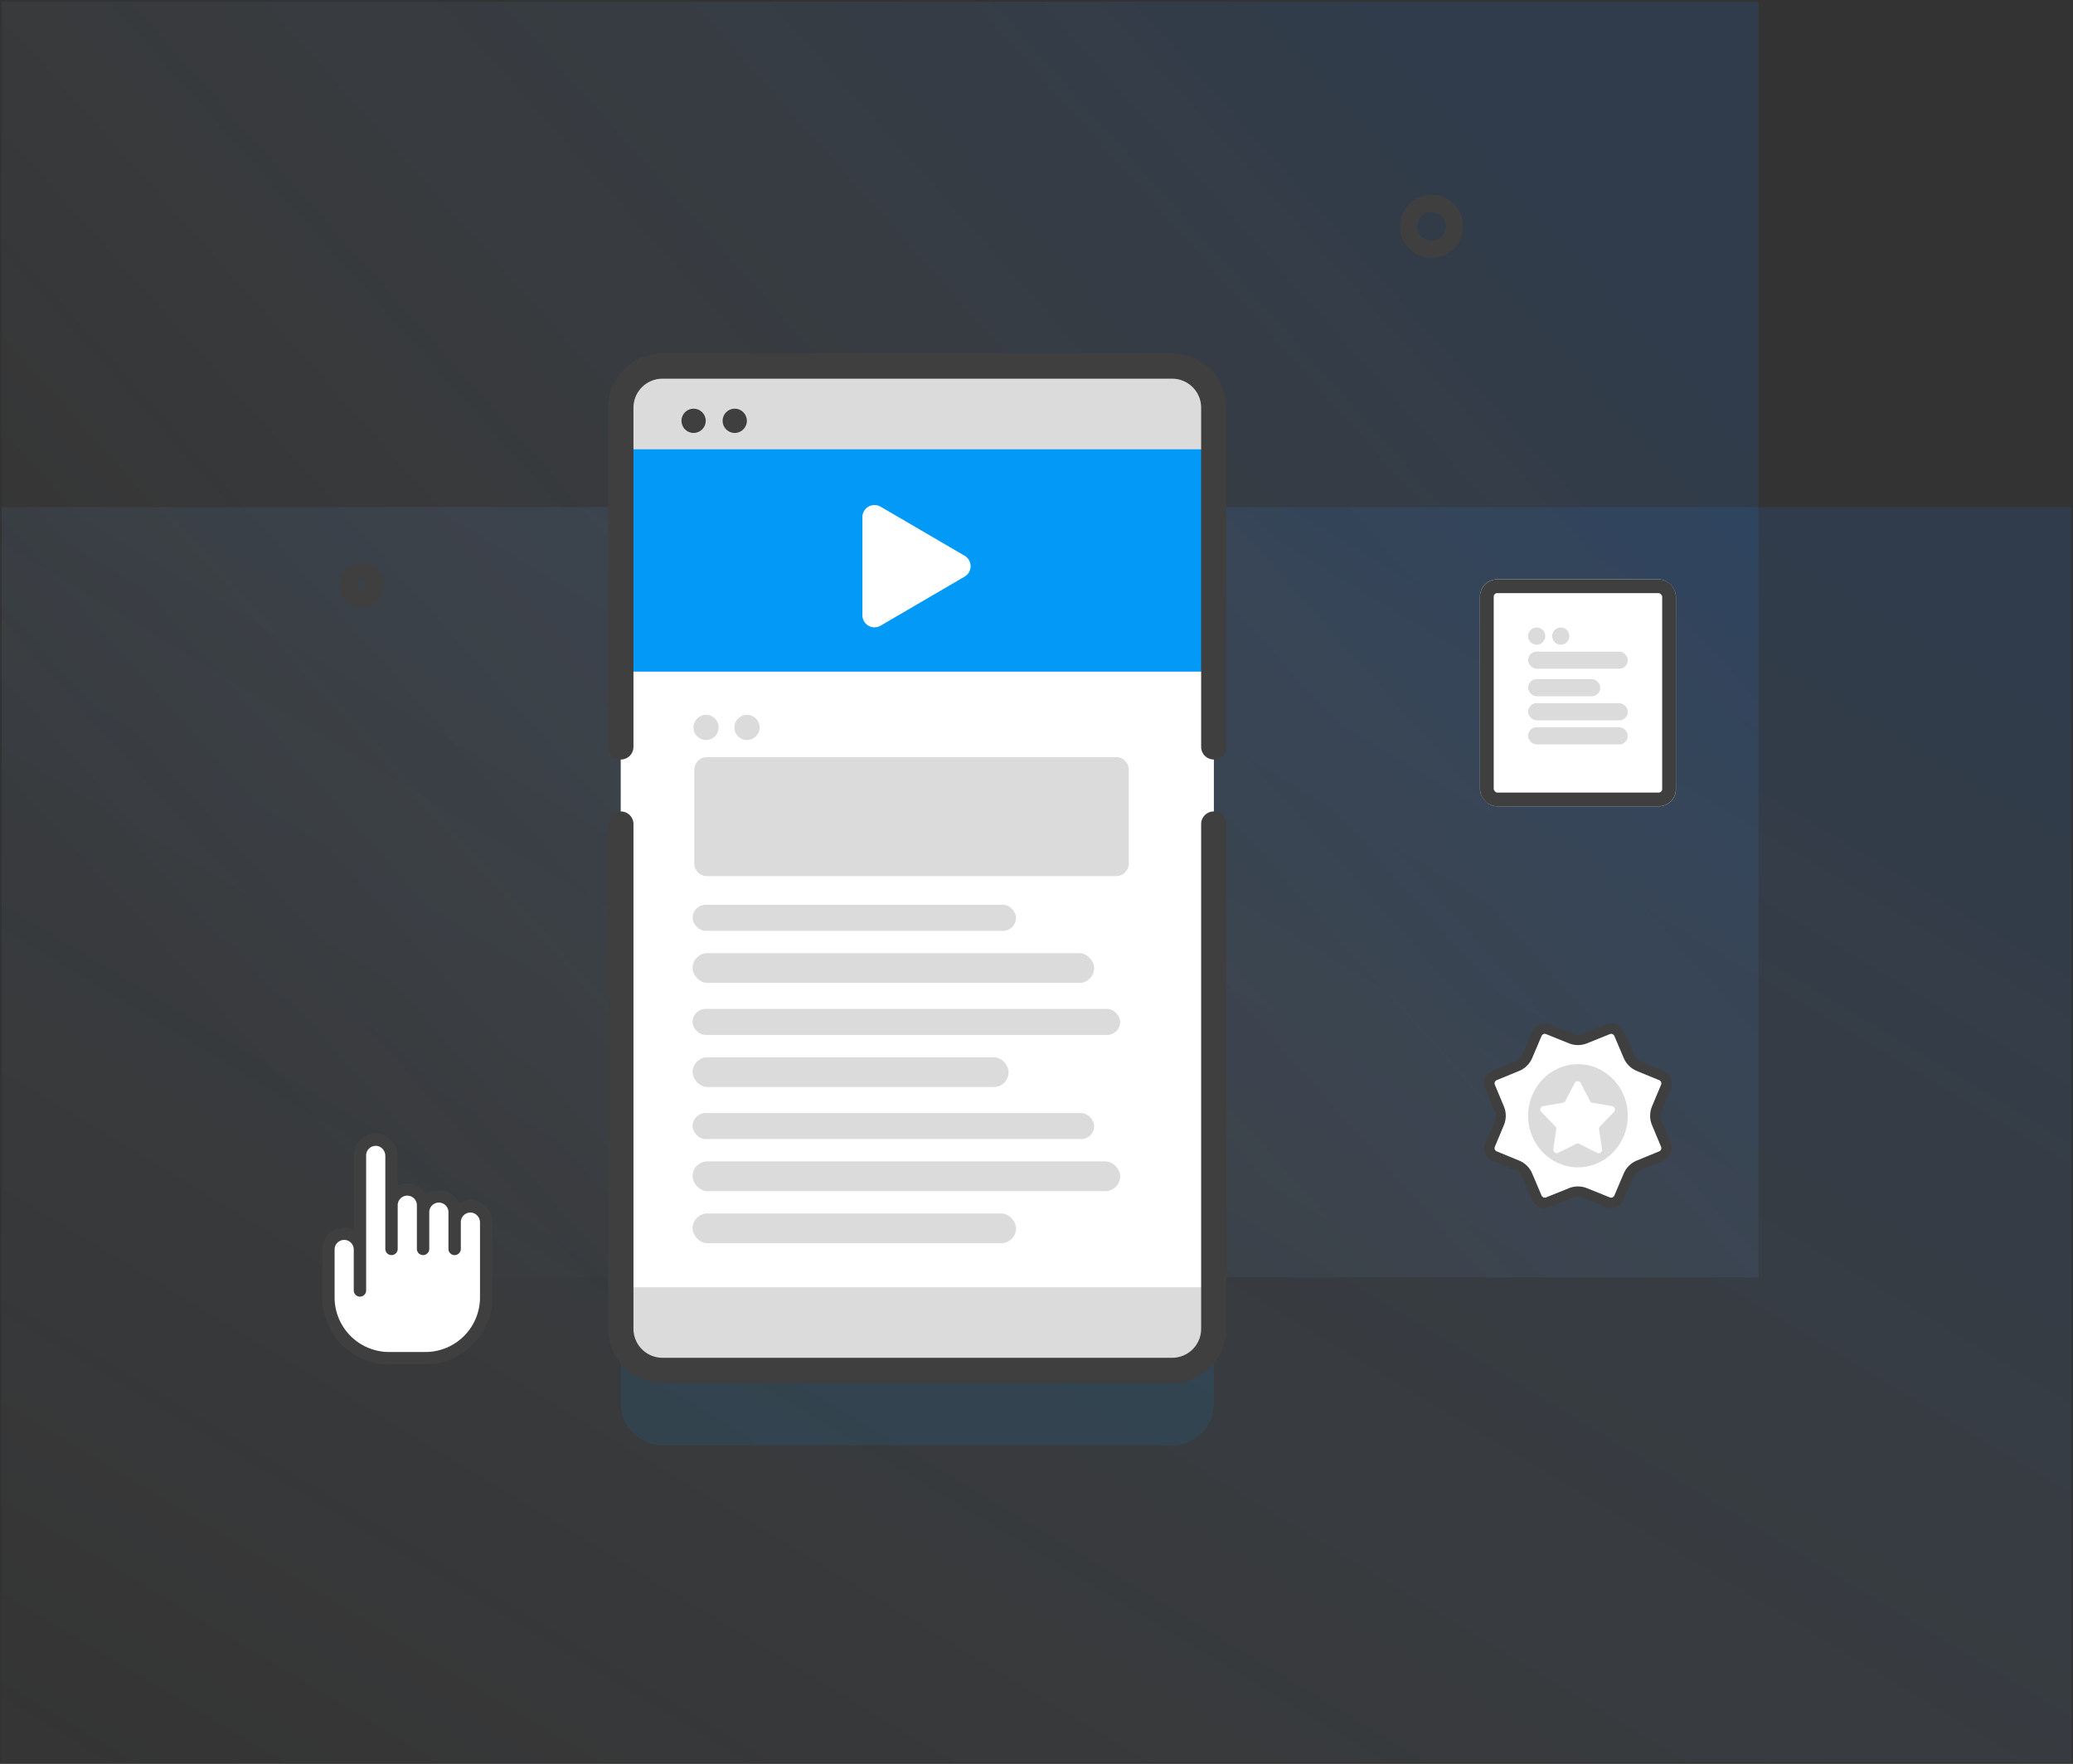 <svg xmlns="http://www.w3.org/2000/svg" xmlns:xlink="http://www.w3.org/1999/xlink" width="603" height="513" viewBox="0 0 603 513"><rect x="0" y="0" width="603" height="513" fill="#333333" stroke="none"/><defs><style>.a,.b{stroke:rgba(0,0,0,0);opacity:0.5;}.a{fill:url(#a);}.b{fill:url(#b);}.c,.n{fill:none;}.c,.i,.j,.l{stroke:#3f3f3f;}.c{stroke-width:5px;}.d,.g{fill:#039af7;}.d{opacity:0.1;}.e{fill:#dbdbdb;}.f,.i,.k,.l{fill:#fff;}.h,.j,.o{fill:#3f3f3f;}.l{stroke-width:4px;}.m,.o{stroke:none;}</style><linearGradient id="a" x1="0.975" y1="0.114" x2="0" y2="1.093" gradientUnits="objectBoundingBox"><stop offset="0" stop-color="#1877f2" stop-opacity="0.251"/><stop offset="1" stop-color="#e9f6ff" stop-opacity="0"/></linearGradient><linearGradient id="b" x1="0.906" y1="0.169" x2="0.055" y2="0.717" xlink:href="#a"/></defs><g transform="translate(-1179.5 -339.5)"><rect class="a" width="602" height="365" transform="translate(1180 487)"/><rect class="b" width="511" height="371" transform="translate(1180 340)"/><g transform="translate(1269.079 436.208) rotate(-7)"><g class="c" transform="translate(318.983)"><circle class="m" cx="9.194" cy="9.194" r="9.194"/><circle class="n" cx="9.194" cy="9.194" r="6.694"/></g><g class="c" transform="translate(0 68.354)"><circle class="m" cx="6.49" cy="6.49" r="6.49"/><circle class="n" cx="6.49" cy="6.49" r="3.99"/></g><g transform="translate(85.956 16.693) rotate(7)"><g transform="translate(0 0)"><path class="d" d="M0,280V12.095A12.1,12.1,0,0,1,12.095,0H160.372a12.1,12.1,0,0,1,12.094,12.095V280a12.1,12.1,0,0,1-12.094,12.094H12.095A12.094,12.094,0,0,1,0,280Z" transform="translate(3.667 25.436)"/><path class="e" d="M0,280V12.095A12.1,12.1,0,0,1,12.095,0H160.372a12.1,12.1,0,0,1,12.094,12.095V280a12.1,12.1,0,0,1-12.094,12.094H12.095A12.094,12.094,0,0,1,0,280Z" transform="translate(3.667 3.666)"/><g transform="translate(3.668 27.859)"><path class="f" d="M0,0H172.465V243.709H0Z"/></g><g transform="translate(3.668 27.859)"><path class="g" d="M0,0H172.465V64.671H0Z"/></g><path class="h" d="M164.039,166.231H15.761A15.779,15.779,0,0,1,0,150.47V3.667a3.667,3.667,0,1,1,7.334,0v146.8a8.437,8.437,0,0,0,8.428,8.428H164.038a8.437,8.437,0,0,0,8.428-8.428V3.667a3.667,3.667,0,1,1,7.334,0v146.8A15.778,15.778,0,0,1,164.039,166.231Z" transform="translate(0 133.194)"/><path class="h" d="M176.133,118.087a3.667,3.667,0,0,1-3.667-3.667V15.761a8.437,8.437,0,0,0-8.428-8.427H15.761a8.437,8.437,0,0,0-8.428,8.427v98.66a3.667,3.667,0,0,1-7.334,0V15.761A15.779,15.779,0,0,1,15.761,0H164.038A15.779,15.779,0,0,1,179.8,15.761v98.66A3.666,3.666,0,0,1,176.133,118.087Z"/></g><path class="e" d="M122.71,34.606H3.667A3.667,3.667,0,0,1,0,30.94V3.667A3.667,3.667,0,0,1,3.667,0H122.71a3.667,3.667,0,0,1,3.667,3.667V30.94A3.667,3.667,0,0,1,122.71,34.606Z" transform="translate(25.032 117.399)"/><ellipse class="e" cx="3.667" cy="3.667" rx="3.667" ry="3.667" transform="translate(24.779 105.102)"/><ellipse class="e" cx="3.667" cy="3.667" rx="3.667" ry="3.667" transform="translate(36.695 105.102)"/><ellipse class="h" cx="3.531" cy="3.531" rx="3.531" ry="3.531" transform="translate(21.297 16.054)"/><ellipse class="h" cx="3.531" cy="3.531" rx="3.531" ry="3.531" transform="translate(33.262 16.054)"/><path class="f" d="M0,3.526V32.052a3.52,3.52,0,0,0,5.294,3.039l24.43-14.264a3.52,3.52,0,0,0,0-6.079L5.294.485A3.52,3.52,0,0,0,0,3.526Z" transform="translate(73.929 44.076)"/><rect class="e" width="94.1" height="7.571" rx="3.786" transform="translate(24.522 160.345)"/><rect class="e" width="116.814" height="8.653" rx="4.326" transform="translate(24.522 174.406)"/><rect class="e" width="124.385" height="7.571" rx="3.786" transform="translate(24.522 190.63)"/><rect class="e" width="91.937" height="8.653" rx="4.326" transform="translate(24.522 204.691)"/><rect class="e" width="116.814" height="7.571" rx="3.786" transform="translate(24.522 220.915)"/><rect class="e" width="124.385" height="8.653" rx="4.326" transform="translate(24.522 234.976)"/><rect class="e" width="94.1" height="8.653" rx="4.326" transform="translate(24.522 250.119)"/></g></g><g transform="translate(1273.73 669.647)"><path class="i" d="M40.85,19.273a4.554,4.554,0,0,0-4.462,4.559V20.906a4.549,4.549,0,1,0-9.1,0V19.014a4.549,4.549,0,1,0-9.1,0V4.679A4.651,4.651,0,0,0,13.559,0,4.554,4.554,0,0,0,9.1,4.56V31.747a4.549,4.549,0,1,0-9.1,0v13.86A17.521,17.521,0,0,0,17.5,63.15H27.986a17.521,17.521,0,0,0,17.5-17.543V23.951A4.651,4.651,0,0,0,40.85,19.273Z" transform="translate(1.503 1.504)"/><path class="j" d="M29.537,66.158H18.956A18.978,18.978,0,0,1,0,47.2V33.252a5.886,5.886,0,0,1,9.179-4.881V5.888A5.917,5.917,0,0,1,14.955,0h.121a5.776,5.776,0,0,1,4.057,1.685,6.1,6.1,0,0,1,1.822,4.323v9.546a5.877,5.877,0,0,1,6.47-.073,5.916,5.916,0,0,1,2.136,2.42c.049-.043.094-.081.138-.116h.01a5.846,5.846,0,0,1,7.348,0h.091a5.9,5.9,0,0,1,1.9,2.817,5.817,5.817,0,0,1,3.44-1.2l.145,0a5.747,5.747,0,0,1,4.033,1.686,6.1,6.1,0,0,1,1.822,4.323V47.2A18.848,18.848,0,0,1,44.8,58.428a19.042,19.042,0,0,1-9.378,6.789v.018l-2.6.711v-.08A19.032,19.032,0,0,1,29.537,66.158ZM5.888,29.962A3.294,3.294,0,0,0,2.6,33.252V47.2A16.377,16.377,0,0,0,18.956,63.56H29.537A16.377,16.377,0,0,0,45.895,47.2v-21.8a3.485,3.485,0,0,0-1.044-2.469A3.255,3.255,0,0,0,42.562,22h-.02a3.307,3.307,0,0,0-3.227,3.29v7.793a1.3,1.3,0,1,1-2.6,0V22.341a3.291,3.291,0,0,0-6.581,0V33.079a1.3,1.3,0,1,1-2.6,0V20.436a3.291,3.291,0,1,0-6.581,0V33.079a1.3,1.3,0,1,1-2.6,0V6.009A3.485,3.485,0,0,0,17.314,3.54,3.241,3.241,0,0,0,15.035,2.6H15a3.306,3.306,0,0,0-3.227,3.29v39.27a1.3,1.3,0,1,1-2.6,0V33.252A3.294,3.294,0,0,0,5.888,29.962Z" transform="translate(0 0)"/></g><g transform="translate(1610.097 635.575)"><g class="k" transform="translate(-0.097 0.425)"><path class="m" d="M 38.16 53.324 C 37.84 53.324 37.526 53.262 37.226 53.141 L 30.557 50.452 C 29.9 50.187 29.208 50.053 28.5 50.053 C 27.792 50.053 27.1 50.187 26.443 50.452 L 19.774 53.141 C 19.474 53.262 19.16 53.324 18.84 53.324 C 17.836 53.324 16.932 52.726 16.539 51.801 L 13.796 45.356 C 13.226 44.017 12.171 42.975 10.825 42.422 L 4.292 39.739 C 3.672 39.484 3.189 39.003 2.932 38.383 C 2.676 37.764 2.677 37.082 2.935 36.463 L 5.585 30.12 C 6.148 28.773 6.148 27.227 5.585 25.88 L 2.935 19.537 C 2.677 18.918 2.676 18.236 2.932 17.617 C 3.189 16.997 3.672 16.516 4.292 16.261 L 10.825 13.578 C 12.171 13.025 13.226 11.983 13.796 10.644 L 16.539 4.199 C 16.932 3.274 17.836 2.676 18.84 2.676 C 19.16 2.676 19.474 2.738 19.774 2.859 L 26.443 5.548 C 27.1 5.813 27.792 5.947 28.5 5.947 C 29.208 5.947 29.9 5.813 30.557 5.548 L 37.226 2.859 C 37.526 2.738 37.84 2.676 38.16 2.676 C 39.164 2.676 40.068 3.274 40.461 4.199 L 43.204 10.644 C 43.774 11.983 44.829 13.025 46.175 13.578 L 52.708 16.261 C 53.328 16.516 53.811 16.997 54.068 17.617 C 54.324 18.236 54.323 18.918 54.065 19.537 L 51.415 25.88 C 50.852 27.227 50.852 28.773 51.415 30.12 L 54.065 36.463 C 54.323 37.082 54.324 37.764 54.068 38.383 C 53.811 39.003 53.328 39.484 52.708 39.739 L 46.175 42.422 C 44.829 42.975 43.774 44.017 43.204 45.356 L 40.461 51.801 C 40.068 52.726 39.164 53.324 38.16 53.324 Z"/><path class="o" d="M 38.16 4.176 C 38.033 4.176 37.908 4.201 37.787 4.25 L 31.118 6.939 C 30.282 7.276 29.401 7.447 28.5 7.447 C 27.599 7.447 26.718 7.276 25.882 6.939 L 19.213 4.25 C 19.092 4.201 18.967 4.176 18.84 4.176 C 18.535 4.176 18.11 4.336 17.919 4.786 L 15.177 11.231 C 14.451 12.935 13.108 14.262 11.395 14.966 L 4.862 17.648 C 4.527 17.786 4.378 18.047 4.318 18.191 C 4.259 18.334 4.18 18.625 4.319 18.959 L 6.969 25.302 C 7.685 27.017 7.685 28.983 6.969 30.698 L 4.319 37.041 C 4.18 37.375 4.259 37.666 4.318 37.809 C 4.378 37.953 4.527 38.214 4.862 38.352 L 11.395 41.034 C 13.108 41.738 14.451 43.064 15.177 44.769 L 17.919 51.214 C 18.11 51.664 18.535 51.824 18.84 51.824 C 18.967 51.824 19.092 51.799 19.213 51.75 L 25.882 49.061 C 26.718 48.724 27.599 48.553 28.5 48.553 C 29.401 48.553 30.282 48.724 31.118 49.061 L 37.787 51.75 C 37.908 51.799 38.033 51.824 38.16 51.824 C 38.465 51.824 38.89 51.664 39.081 51.214 L 41.823 44.769 C 42.549 43.064 43.892 41.738 45.605 41.034 L 52.138 38.352 C 52.473 38.214 52.622 37.953 52.682 37.809 C 52.741 37.666 52.82 37.375 52.681 37.041 L 50.031 30.698 C 49.315 28.983 49.315 27.017 50.031 25.302 L 52.681 18.959 C 52.82 18.625 52.741 18.334 52.682 18.191 C 52.622 18.047 52.473 17.786 52.138 17.648 L 45.605 14.966 C 43.892 14.262 42.549 12.936 41.823 11.231 L 39.081 4.786 C 38.89 4.336 38.465 4.176 38.16 4.176 M 18.84 1.176 C 19.339 1.176 19.845 1.27 20.335 1.468 L 27.004 4.157 C 27.484 4.35 27.992 4.447 28.5 4.447 C 29.008 4.447 29.516 4.35 29.996 4.157 L 36.665 1.468 C 37.155 1.27 37.661 1.176 38.16 1.176 C 39.717 1.176 41.195 2.092 41.842 3.611 L 44.584 10.056 C 44.996 11.024 45.772 11.791 46.745 12.19 L 53.278 14.873 C 55.33 15.716 56.304 18.068 55.449 20.115 L 52.799 26.458 C 52.387 27.445 52.387 28.555 52.799 29.542 L 55.449 35.885 C 56.304 37.932 55.33 40.284 53.278 41.127 L 46.745 43.81 C 45.772 44.209 44.996 44.976 44.584 45.944 L 41.842 52.389 C 41.195 53.908 39.717 54.824 38.16 54.824 C 37.661 54.824 37.155 54.73 36.665 54.532 L 29.996 51.843 C 29.516 51.65 29.008 51.553 28.5 51.553 C 27.992 51.553 27.484 51.65 27.004 51.843 L 20.335 54.532 C 19.845 54.73 19.338 54.824 18.84 54.824 C 17.283 54.824 15.805 53.908 15.158 52.389 L 12.416 45.944 C 12.004 44.976 11.228 44.209 10.255 43.81 L 3.722 41.127 C 1.67 40.284 0.696 37.932 1.551 35.885 L 4.201 29.542 C 4.613 28.555 4.613 27.445 4.201 26.458 L 1.551 20.115 C 0.696 18.068 1.67 15.716 3.722 14.873 L 10.255 12.19 C 11.228 11.791 12.004 11.024 12.416 10.056 L 15.158 3.611 C 15.805 2.092 17.283 1.177 18.84 1.176 Z"/></g><ellipse class="e" cx="14.5" cy="15" rx="14.5" ry="15" transform="translate(13.903 13.425)"/><path class="f" d="M11.011,1.709a1,1,0,0,1,1.775,0l2.691,5.183a1,1,0,0,0,.719.525l5.732.982a1,1,0,0,1,.549,1.682l-4.076,4.2a1,1,0,0,0-.272.84l.846,5.809a1,1,0,0,1-1.437,1.039l-5.194-2.6a1,1,0,0,0-.894,0l-5.194,2.6a1,1,0,0,1-1.437-1.039l.846-5.809a1,1,0,0,0-.272-.84l-4.076-4.2A1,1,0,0,1,1.869,8.4L7.6,7.417a1,1,0,0,0,.719-.525Z" transform="translate(16.425 17.227)"/></g><g transform="translate(1610.097 508.193)"><g class="l" transform="translate(-0.097 -0.193)"><rect class="m" width="57" height="66" rx="5"/><rect class="n" x="2" y="2" width="53" height="62" rx="3"/></g><circle class="e" cx="2.5" cy="2.5" r="2.5" transform="translate(13.903 13.807)"/><circle class="e" cx="2.5" cy="2.5" r="2.5" transform="translate(20.903 13.807)"/><rect class="e" width="29" height="5" rx="2.5" transform="translate(13.903 20.807)"/><rect class="e" width="21" height="5" rx="2.5" transform="translate(13.903 28.807)"/><rect class="e" width="29" height="5" rx="2.5" transform="translate(13.903 35.807)"/><rect class="e" width="29" height="5" rx="2.5" transform="translate(13.903 42.807)"/></g></g></svg>